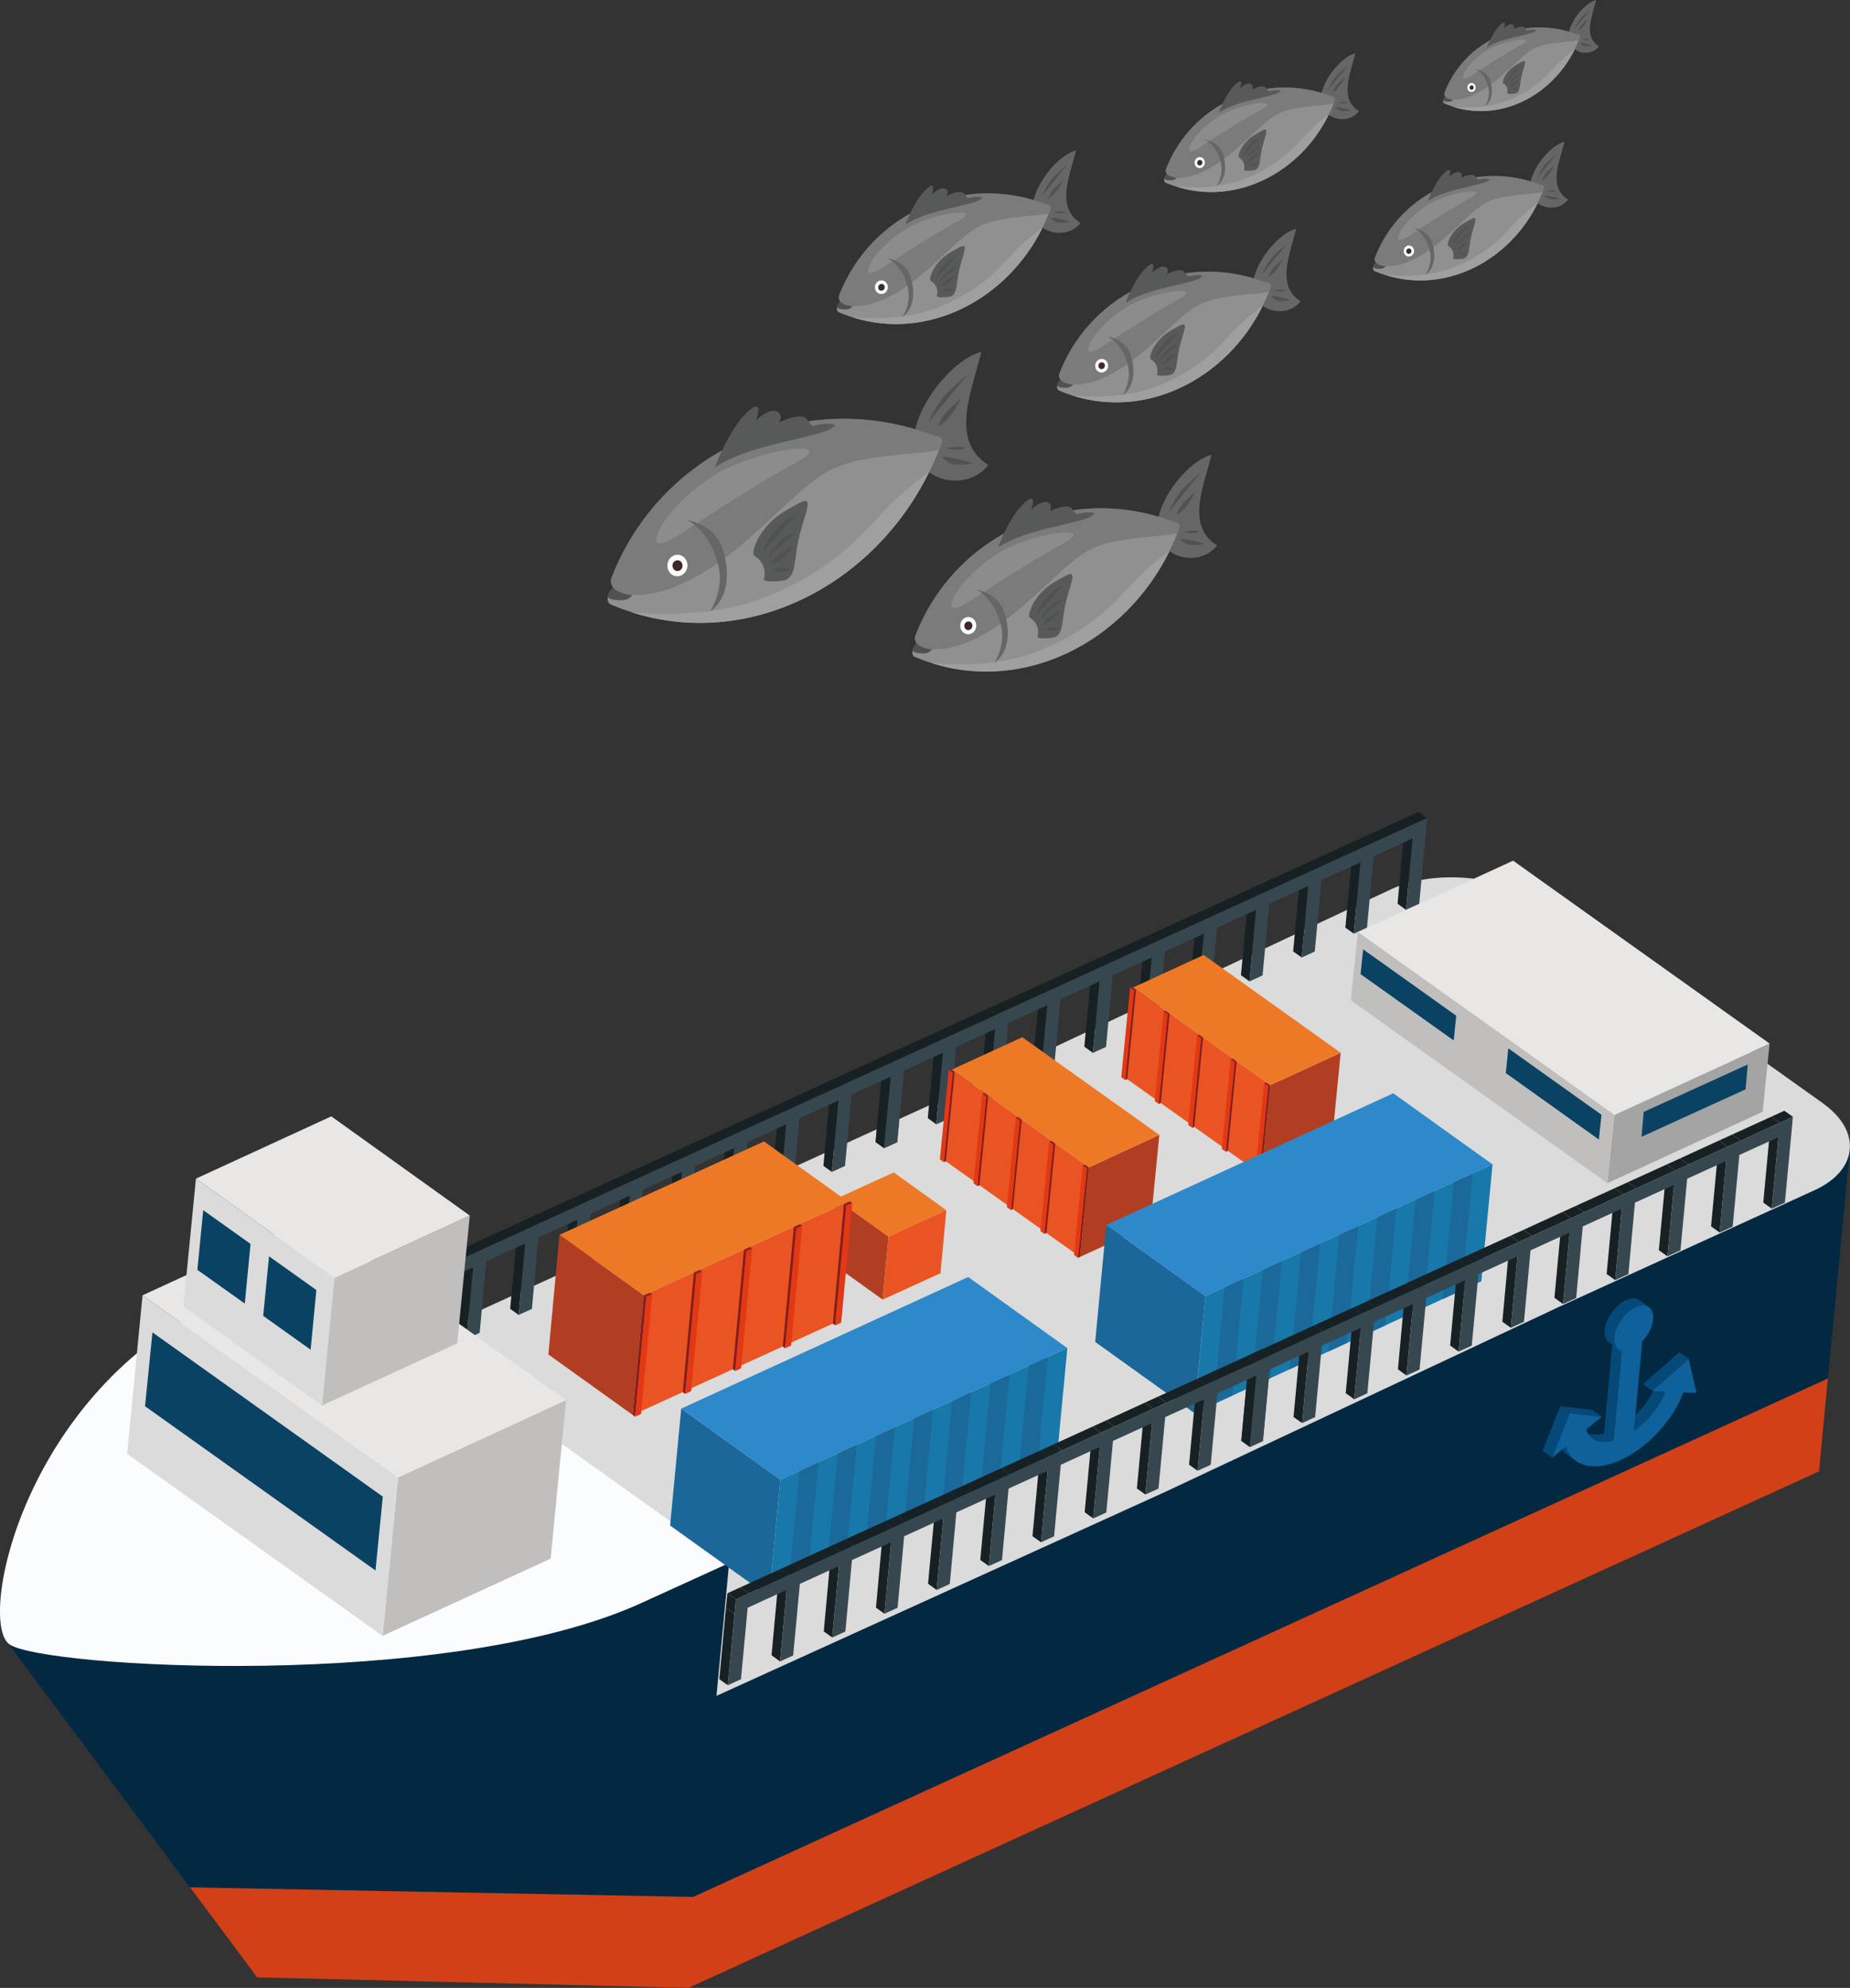 <?xml version="1.0" encoding="UTF-8"?>
<svg id="uuid-6e1f9e93-6eb3-4e35-940d-7bb44694ffdc" data-name="レイヤー 2" xmlns="http://www.w3.org/2000/svg" xmlns:xlink="http://www.w3.org/1999/xlink" viewBox="0 0 154.85 166.3">
  <rect x="0" y="0" width="154.85" height="166.3" fill="#333333" stroke="none"/>
  <defs>
    <clipPath id="uuid-c5d7d7a7-cc20-4d57-9c2c-5c92f5dd7186">
      <path d="m136.77,119.71l-.8-.57c1.22-.84,2.23-2.1,2.63-3.3l.8.57c-.4,1.2-1.41,2.47-2.63,3.3Z" fill="#054979" stroke-width="0"/>
    </clipPath>
    <clipPath id="uuid-ad31f1e0-9e0f-4e41-8a61-5eb8d5255d80">
      <path d="m133.28,120.31l-.8-.57c.42.3,1.05.38,1.79.19l.8.57c-.74.19-1.36.11-1.79-.19Z" fill="#054979" stroke-width="0"/>
    </clipPath>
    <clipPath id="uuid-ed4248ea-2b86-432e-ba31-c33d37a4eb98">
      <path d="m131.92,122.2l-.8-.57c-.39-.28-.69-.69-.84-1.22l.8.57c.16.52.45.93.84,1.22Z" fill="#054979" stroke-width="0"/>
    </clipPath>
    <clipPath id="uuid-fbe403d8-a1ce-45ff-bd78-f2826f38e576">
      <path d="m137.22,108.77l.8.57c-.26-.19-.65-.2-1.1,0l-.8-.57c.45-.21.84-.19,1.1,0Z" fill="#054979" stroke-width="0"/>
    </clipPath>
    <clipPath id="uuid-85ce99ac-8303-483d-bc86-812a510586c5">
      <path d="m135.48,112.87l-.8-.57c-.26-.19-.39-.55-.35-1.02.09-.97.89-2.09,1.78-2.5l.8.57c-.89.41-1.69,1.53-1.78,2.5-.04.47.09.83.35,1.02Z" fill="#054979" stroke-width="0"/>
    </clipPath>
  </defs>
  <g id="uuid-025c2924-667d-4a5a-bc80-2488f3e1c402" data-name="text">
    <g>
      <g>
        <g>
          <polygon points="152.26 123.09 57.63 166.3 21.52 165.42 .49 137.23 61.04 130.76 154.84 96.18 152.26 123.09" fill="#032942" stroke-width="0"/>
          <polygon points="58.02 158.69 15.91 157.89 21.52 165.42 57.63 166.3 152.26 123.09 153 115.32 58.02 158.69" fill="#d24017" stroke-width="0"/>
          <path d="m152.59,92.3l-23.48-16.73c-3.27-2.33-8.94-2.88-12.6-1.21l-35.25,16.52-19.14,8.73-27.32,12.47,26.23,18.68-1.06,11.11,37.53-17.05,33.01-15.5,21.37-9.75c3.66-1.67,3.97-4.94.7-7.27Z" fill="#dbdbdb" stroke-width="0"/>
          <g>
            <g isolation="isolate">
              <polygon points="117.69 76.12 116.98 75.6 117.53 69.62 118.25 70.13 117.69 76.12" fill="#172123" stroke-width="0"/>
              <polygon points="118.36 68.94 117.65 68.42 118.74 67.92 119.46 68.44 118.36 68.94" fill="#172123" stroke-width="0"/>
              <polygon points="113.32 78.11 112.61 77.6 113.17 71.61 113.88 72.13 113.32 78.11" fill="#172123" stroke-width="0"/>
              <polygon points="115.09 70.43 114.37 69.92 117.65 68.42 118.36 68.94 115.09 70.43" fill="#172123" stroke-width="0"/>
              <polygon points="113.99 70.93 113.28 70.42 114.37 69.92 115.09 70.43 113.99 70.93" fill="#172123" stroke-width="0"/>
              <polygon points="108.96 80.1 108.24 79.59 108.8 73.61 109.51 74.12 108.96 80.1" fill="#172123" stroke-width="0"/>
              <polygon points="110.72 72.42 110 71.91 113.28 70.42 113.99 70.93 110.72 72.42" fill="#172123" stroke-width="0"/>
              <polygon points="109.62 72.92 108.91 72.41 110 71.91 110.72 72.42 109.62 72.92" fill="#172123" stroke-width="0"/>
              <polygon points="104.59 82.1 103.87 81.58 104.43 75.6 105.14 76.11 104.59 82.1" fill="#172123" stroke-width="0"/>
              <polygon points="106.35 74.42 105.64 73.9 108.91 72.41 109.62 72.92 106.35 74.42" fill="#172123" stroke-width="0"/>
              <polygon points="105.25 74.92 104.54 74.41 105.64 73.9 106.35 74.42 105.25 74.92" fill="#172123" stroke-width="0"/>
              <polygon points="100.22 84.09 99.5 83.58 100.06 77.59 100.77 78.11 100.22 84.09" fill="#172123" stroke-width="0"/>
              <polygon points="101.98 76.41 101.27 75.9 104.54 74.41 105.25 74.92 101.98 76.41" fill="#172123" stroke-width="0"/>
              <polygon points="100.89 76.91 100.17 76.4 101.27 75.9 101.98 76.41 100.89 76.91" fill="#172123" stroke-width="0"/>
              <polygon points="95.85 86.08 95.13 85.57 95.69 79.59 96.41 80.1 95.85 86.08" fill="#172123" stroke-width="0"/>
              <polygon points="97.61 78.4 96.9 77.89 100.17 76.4 100.89 76.91 97.61 78.4" fill="#172123" stroke-width="0"/>
              <polygon points="96.52 78.9 95.8 78.39 96.9 77.89 97.61 78.4 96.52 78.9" fill="#172123" stroke-width="0"/>
              <polygon points="91.48 88.08 90.76 87.56 91.32 81.58 92.04 82.09 91.48 88.08" fill="#172123" stroke-width="0"/>
              <polygon points="93.24 80.4 92.53 79.88 95.8 78.39 96.52 78.9 93.24 80.4" fill="#172123" stroke-width="0"/>
              <polygon points="92.15 80.9 91.43 80.39 92.53 79.88 93.24 80.4 92.15 80.9" fill="#172123" stroke-width="0"/>
              <polygon points="87.11 90.07 86.4 89.56 86.95 83.57 87.67 84.09 87.11 90.07" fill="#172123" stroke-width="0"/>
              <polygon points="88.88 82.39 88.16 81.88 91.43 80.39 92.15 80.9 88.88 82.39" fill="#172123" stroke-width="0"/>
              <polygon points="87.78 82.89 87.06 82.38 88.16 81.88 88.88 82.39 87.78 82.89" fill="#172123" stroke-width="0"/>
              <polygon points="82.74 92.06 82.03 91.55 82.58 85.57 83.3 86.08 82.74 92.06" fill="#172123" stroke-width="0"/>
              <polygon points="84.51 84.38 83.79 83.87 87.06 82.38 87.78 82.89 84.51 84.38" fill="#172123" stroke-width="0"/>
              <polygon points="83.41 84.89 82.69 84.37 83.79 83.87 84.51 84.38 83.41 84.89" fill="#172123" stroke-width="0"/>
              <polygon points="78.37 94.06 77.66 93.54 78.21 87.56 78.93 88.07 78.37 94.06" fill="#172123" stroke-width="0"/>
              <polygon points="80.14 86.38 79.42 85.87 82.69 84.37 83.41 84.89 80.14 86.38" fill="#172123" stroke-width="0"/>
              <polygon points="79.04 86.88 78.33 86.37 79.42 85.87 80.14 86.38 79.04 86.88" fill="#172123" stroke-width="0"/>
              <polygon points="74 96.05 73.29 95.54 73.85 89.55 74.56 90.07 74 96.05" fill="#172123" stroke-width="0"/>
              <polygon points="75.77 88.37 75.05 87.86 78.33 86.37 79.04 86.88 75.77 88.37" fill="#172123" stroke-width="0"/>
              <polygon points="74.56 90.07 73.85 89.55 73.96 88.36 74.67 88.87 74.56 90.07" fill="#172123" stroke-width="0"/>
              <polygon points="119.46 68.44 119.35 69.63 118.79 75.62 117.69 76.12 118.25 70.13 114.98 71.63 114.42 77.61 113.32 78.11 113.88 72.13 110.61 73.62 110.05 79.6 108.96 80.1 109.51 74.12 106.24 75.61 105.68 81.6 104.59 82.1 105.14 76.11 101.87 77.61 101.31 83.59 100.22 84.09 100.77 78.11 97.5 79.6 96.95 85.58 95.85 86.08 96.41 80.1 93.13 81.59 92.58 87.58 91.48 88.08 92.04 82.09 88.76 83.59 88.21 89.57 87.11 90.07 87.67 84.09 84.4 85.58 83.84 91.56 82.74 92.06 83.3 86.08 80.03 87.57 79.47 93.56 78.37 94.06 78.93 88.07 75.66 89.57 75.1 95.55 74 96.05 74.56 90.07 74.67 88.87 75.77 88.37 79.04 86.88 80.14 86.38 83.41 84.89 84.51 84.38 87.78 82.89 88.88 82.39 92.15 80.9 93.24 80.4 96.52 78.9 97.61 78.4 100.89 76.91 101.98 76.41 105.25 74.92 106.35 74.42 109.62 72.92 110.72 72.42 113.99 70.93 115.09 70.43 118.36 68.94 119.46 68.44" fill="#37474f" stroke-width="0"/>
              <polygon points="74.67 88.87 73.96 88.36 75.05 87.86 75.77 88.37 74.67 88.87" fill="#172123" stroke-width="0"/>
            </g>
            <g isolation="isolate">
              <polygon points="74 96.05 73.29 95.54 73.84 89.55 74.56 90.07 74 96.05" fill="#172123" stroke-width="0"/>
              <polygon points="74.67 88.87 73.95 88.36 75.05 87.86 75.77 88.37 74.67 88.87" fill="#172123" stroke-width="0"/>
              <polygon points="69.63 98.04 68.92 97.53 69.47 91.55 70.19 92.06 69.63 98.04" fill="#172123" stroke-width="0"/>
              <polygon points="71.4 90.36 70.68 89.85 73.95 88.36 74.67 88.87 71.4 90.36" fill="#172123" stroke-width="0"/>
              <polygon points="70.3 90.87 69.58 90.35 70.68 89.85 71.4 90.36 70.3 90.87" fill="#172123" stroke-width="0"/>
              <polygon points="65.26 100.04 64.55 99.52 65.1 93.54 65.82 94.05 65.26 100.04" fill="#172123" stroke-width="0"/>
              <polygon points="67.03 92.36 66.31 91.85 69.58 90.35 70.3 90.87 67.03 92.36" fill="#172123" stroke-width="0"/>
              <polygon points="65.93 92.86 65.22 92.35 66.31 91.85 67.03 92.36 65.93 92.86" fill="#172123" stroke-width="0"/>
              <polygon points="60.89 102.03 60.18 101.52 60.74 95.53 61.45 96.05 60.89 102.03" fill="#172123" stroke-width="0"/>
              <polygon points="62.66 94.35 61.94 93.84 65.22 92.35 65.93 92.86 62.66 94.35" fill="#172123" stroke-width="0"/>
              <polygon points="61.56 94.85 60.85 94.34 61.94 93.84 62.66 94.35 61.56 94.85" fill="#172123" stroke-width="0"/>
              <polygon points="56.53 104.02 55.81 103.51 56.37 97.53 57.08 98.04 56.53 104.02" fill="#172123" stroke-width="0"/>
              <polygon points="58.29 96.35 57.57 95.83 60.85 94.34 61.56 94.85 58.29 96.35" fill="#172123" stroke-width="0"/>
              <polygon points="57.19 96.85 56.48 96.33 57.57 95.83 58.29 96.35 57.19 96.85" fill="#172123" stroke-width="0"/>
              <polygon points="52.16 106.02 51.44 105.5 52 99.52 52.71 100.03 52.16 106.02" fill="#172123" stroke-width="0"/>
              <polygon points="53.92 98.34 53.21 97.83 56.48 96.33 57.19 96.85 53.92 98.34" fill="#172123" stroke-width="0"/>
              <polygon points="52.82 98.84 52.11 98.33 53.21 97.83 53.92 98.34 52.82 98.84" fill="#172123" stroke-width="0"/>
              <polygon points="47.79 108.01 47.07 107.5 47.63 101.51 48.34 102.03 47.79 108.01" fill="#172123" stroke-width="0"/>
              <polygon points="49.55 100.33 48.84 99.82 52.11 98.33 52.82 98.84 49.55 100.33" fill="#172123" stroke-width="0"/>
              <polygon points="48.45 100.83 47.74 100.32 48.84 99.82 49.55 100.33 48.45 100.83" fill="#172123" stroke-width="0"/>
              <polygon points="43.42 110 42.7 109.49 43.26 103.51 43.97 104.02 43.42 110" fill="#172123" stroke-width="0"/>
              <polygon points="45.18 102.33 44.47 101.81 47.74 100.32 48.45 100.83 45.18 102.33" fill="#172123" stroke-width="0"/>
              <polygon points="44.09 102.83 43.37 102.31 44.47 101.81 45.18 102.33 44.09 102.83" fill="#172123" stroke-width="0"/>
              <polygon points="39.05 112 38.33 111.49 38.89 105.5 39.61 106.01 39.05 112" fill="#172123" stroke-width="0"/>
              <polygon points="40.81 104.32 40.1 103.81 43.37 102.31 44.09 102.83 40.81 104.32" fill="#172123" stroke-width="0"/>
              <polygon points="39.72 104.82 39 104.31 40.1 103.81 40.81 104.32 39.72 104.82" fill="#172123" stroke-width="0"/>
              <polygon points="34.68 113.99 33.97 113.48 34.52 107.49 35.24 108.01 34.68 113.99" fill="#172123" stroke-width="0"/>
              <polygon points="36.45 106.31 35.73 105.8 39 104.31 39.72 104.82 36.45 106.31" fill="#172123" stroke-width="0"/>
              <polygon points="35.35 106.81 34.63 106.3 35.73 105.8 36.45 106.31 35.35 106.81" fill="#172123" stroke-width="0"/>
              <polygon points="30.31 115.98 29.6 115.47 30.15 109.49 30.87 110 30.31 115.98" fill="#172123" stroke-width="0"/>
              <polygon points="32.08 108.31 31.36 107.79 34.63 106.3 35.35 106.81 32.08 108.31" fill="#172123" stroke-width="0"/>
              <polygon points="30.87 110 30.15 109.49 30.26 108.29 30.98 108.81 30.87 110" fill="#172123" stroke-width="0"/>
              <polygon points="75.77 88.37 75.65 89.57 75.1 95.55 74 96.05 74.56 90.07 71.29 91.56 70.73 97.54 69.63 98.04 70.19 92.06 66.92 93.55 66.36 99.54 65.26 100.04 65.82 94.05 62.55 95.55 61.99 101.53 60.89 102.03 61.45 96.05 58.18 97.54 57.62 103.52 56.53 104.02 57.08 98.04 53.81 99.53 53.25 105.52 52.16 106.02 52.71 100.03 49.44 101.53 48.88 107.51 47.79 108.01 48.34 102.03 45.07 103.52 44.52 109.5 43.42 110 43.97 104.02 40.7 105.51 40.15 111.5 39.05 112 39.61 106.01 36.33 107.51 35.78 113.49 34.68 113.99 35.24 108.01 31.97 109.5 31.41 115.48 30.31 115.98 30.87 110 30.98 108.81 32.08 108.31 35.35 106.81 36.45 106.31 39.72 104.82 40.81 104.32 44.09 102.83 45.18 102.33 48.45 100.83 49.55 100.33 52.82 98.84 53.92 98.34 57.19 96.85 58.29 96.35 61.56 94.85 62.66 94.35 65.93 92.86 67.03 92.36 70.3 90.87 71.4 90.36 74.67 88.87 75.77 88.37" fill="#37474f" stroke-width="0"/>
              <polygon points="30.98 108.81 30.26 108.29 31.36 107.79 32.08 108.31 30.98 108.81" fill="#172123" stroke-width="0"/>
            </g>
          </g>
          <path d="m18.32,108.88C2.04,116.31-1.94,135.61.79,137.56c2.74,1.95,36.63,3.97,52.9-3.46l7.35-3.35-35.38-25.21-7.35,3.35Z" fill="#fbfcfd" stroke-width="0"/>
        </g>
        <g isolation="isolate">
          <polygon points="135.13 93.27 148.12 87.3 147.54 93.01 134.54 98.98 135.13 93.27" fill="#a4a4a4" stroke-width="0"/>
          <polygon points="113.66 77.97 126.65 72 148.12 87.3 135.13 93.27 113.66 77.97" fill="#e8e7e6" stroke-width="0"/>
          <polygon points="135.13 93.27 134.54 98.98 113.07 83.68 113.66 77.97 135.13 93.27" fill="#c0bfbe" stroke-width="0"/>
          <polygon points="121.89 84.97 121.68 87.04 113.88 81.49 114.1 79.42 121.89 84.97" fill="#0a4263" stroke-width="0"/>
          <polygon points="134.05 93.26 133.83 95.33 126.04 89.77 126.25 87.7 134.05 93.26" fill="#0a4263" stroke-width="0"/>
          <polygon points="137.58 93.02 137.4 95.1 146.11 91.13 146.29 89.05 137.58 93.02" fill="#0a4263" stroke-width="0"/>
        </g>
        <g isolation="isolate">
          <polygon points="47.38 117.13 46.09 130.39 32.02 136.85 33.32 123.59 47.38 117.13" fill="#c0bfbe" stroke-width="0"/>
          <polygon points="33.32 123.59 32.02 136.85 10.64 121.62 11.93 108.36 33.32 123.59" fill="#dbdbdb" stroke-width="0"/>
          <polygon points="32.04 125.2 31.43 131.38 12.14 117.64 12.76 111.46 32.04 125.2" fill="#0a4263" stroke-width="0"/>
          <polygon points="47.38 117.13 33.32 123.59 11.93 108.36 26 101.89 47.38 117.13" fill="#e8e7e6" stroke-width="0"/>
        </g>
        <g isolation="isolate">
          <polygon points="39.32 101.69 38.27 112.38 26.95 117.58 27.99 106.9 39.32 101.69" fill="#c0bfbe" stroke-width="0"/>
          <polygon points="27.99 106.9 26.95 117.58 15.35 109.28 16.4 98.6 27.99 106.9" fill="#dbdbdb" stroke-width="0"/>
          <polygon points="20.97 104.06 17.01 101.24 16.52 106.23 20.49 109.05 20.97 104.06" fill="#0a4263" stroke-width="0"/>
          <polygon points="26.48 107.92 22.52 105.1 22.03 110.08 26 112.91 26.48 107.92" fill="#0a4263" stroke-width="0"/>
          <polygon points="39.32 101.69 27.99 106.9 16.4 98.6 27.73 93.39 39.32 101.69" fill="#e8e7e6" stroke-width="0"/>
        </g>
        <g>
          <g isolation="isolate">
            <polygon points="106.32 90.78 112.22 88.07 111.48 95.56 105.58 98.27 106.32 90.78" fill="#b13e22" stroke-width="0"/>
            <polygon points="100.75 79.89 94.84 82.61 106.32 90.78 112.22 88.07 100.75 79.89" fill="#ed7927" stroke-width="0"/>
            <polygon points="106.32 90.78 105.58 98.27 94.1 90.1 94.84 82.61 106.32 90.78" fill="#e95422" stroke-width="0"/>
          </g>
          <g>
            <g isolation="isolate">
              <polygon points="94.92 82.86 95.09 82.79 94.35 90.28 94.18 90.35 94.92 82.86" fill="#801e1f" stroke-width="0"/>
              <polygon points="94.59 82.63 94.76 82.55 95.09 82.79 94.92 82.86 94.59 82.63" fill="#8d2222" stroke-width="0"/>
              <polygon points="94.92 82.86 94.18 90.35 93.85 90.12 94.59 82.63 94.92 82.86" fill="#e23813" stroke-width="0"/>
            </g>
            <g isolation="isolate">
              <polygon points="100.53 86.86 100.7 86.79 99.96 94.28 99.79 94.35 100.53 86.86" fill="#801e1f" stroke-width="0"/>
              <polygon points="100.2 86.63 100.37 86.55 100.7 86.79 100.53 86.86 100.2 86.63" fill="#8d2222" stroke-width="0"/>
              <polygon points="100.53 86.86 99.79 94.35 99.46 94.12 100.2 86.63 100.53 86.86" fill="#e23813" stroke-width="0"/>
            </g>
            <g isolation="isolate">
              <polygon points="97.73 84.86 97.9 84.79 97.16 92.28 96.99 92.35 97.73 84.86" fill="#801e1f" stroke-width="0"/>
              <polygon points="97.4 84.63 97.56 84.55 97.9 84.79 97.73 84.86 97.4 84.63" fill="#8d2222" stroke-width="0"/>
              <polygon points="97.73 84.86 96.99 92.35 96.66 92.12 97.4 84.63 97.73 84.86" fill="#e23813" stroke-width="0"/>
            </g>
            <g isolation="isolate">
              <polygon points="103.34 88.86 103.51 88.79 102.77 96.28 102.6 96.35 103.34 88.86" fill="#801e1f" stroke-width="0"/>
              <polygon points="103.01 88.63 103.18 88.55 103.51 88.79 103.34 88.86 103.01 88.63" fill="#8d2222" stroke-width="0"/>
              <polygon points="103.34 88.86 102.6 96.35 102.27 96.12 103.01 88.63 103.34 88.86" fill="#e23813" stroke-width="0"/>
            </g>
            <g isolation="isolate">
              <polygon points="106.15 90.86 106.32 90.78 105.58 98.27 105.41 98.35 106.15 90.86" fill="#801e1f" stroke-width="0"/>
              <polygon points="105.81 90.63 105.98 90.55 106.32 90.78 106.15 90.86 105.81 90.63" fill="#8d2222" stroke-width="0"/>
              <polygon points="106.15 90.86 105.41 98.35 105.07 98.12 105.81 90.63 106.15 90.86" fill="#e23813" stroke-width="0"/>
            </g>
          </g>
        </g>
        <g>
          <g isolation="isolate">
            <polygon points="91.14 97.66 97.04 94.94 96.3 102.43 90.4 105.15 91.14 97.66" fill="#b13e22" stroke-width="0"/>
            <polygon points="85.57 86.77 79.66 89.48 91.14 97.66 97.04 94.94 85.57 86.77" fill="#ed7927" stroke-width="0"/>
            <polygon points="91.14 97.66 90.4 105.15 78.92 96.97 79.66 89.48 91.14 97.66" fill="#e95422" stroke-width="0"/>
          </g>
          <g>
            <g isolation="isolate">
              <polygon points="79.74 89.74 79.91 89.66 79.17 97.15 79 97.23 79.74 89.74" fill="#801e1f" stroke-width="0"/>
              <polygon points="79.41 89.5 79.58 89.43 79.91 89.66 79.74 89.74 79.41 89.5" fill="#8d2222" stroke-width="0"/>
              <polygon points="79.74 89.74 79 97.23 78.67 96.99 79.41 89.5 79.74 89.74" fill="#e23813" stroke-width="0"/>
            </g>
            <g isolation="isolate">
              <polygon points="85.36 93.74 85.52 93.66 84.78 101.15 84.62 101.23 85.36 93.74" fill="#801e1f" stroke-width="0"/>
              <polygon points="85.02 93.5 85.19 93.43 85.52 93.66 85.36 93.74 85.02 93.5" fill="#8d2222" stroke-width="0"/>
              <polygon points="85.36 93.74 84.62 101.23 84.28 100.99 85.02 93.5 85.36 93.74" fill="#e23813" stroke-width="0"/>
            </g>
            <g isolation="isolate">
              <polygon points="82.55 91.74 82.72 91.66 81.98 99.15 81.81 99.23 82.55 91.74" fill="#801e1f" stroke-width="0"/>
              <polygon points="82.22 91.5 82.39 91.43 82.72 91.66 82.55 91.74 82.22 91.5" fill="#8d2222" stroke-width="0"/>
              <polygon points="82.55 91.74 81.81 99.23 81.48 98.99 82.22 91.5 82.55 91.74" fill="#e23813" stroke-width="0"/>
            </g>
            <g isolation="isolate">
              <polygon points="88.16 95.74 88.33 95.66 87.59 103.15 87.42 103.23 88.16 95.74" fill="#801e1f" stroke-width="0"/>
              <polygon points="87.83 95.5 88 95.43 88.33 95.66 88.16 95.74 87.83 95.5" fill="#8d2222" stroke-width="0"/>
              <polygon points="88.16 95.74 87.42 103.23 87.09 102.99 87.83 95.5 88.16 95.74" fill="#e23813" stroke-width="0"/>
            </g>
            <g isolation="isolate">
              <polygon points="90.97 97.74 91.14 97.66 90.4 105.15 90.23 105.23 90.97 97.74" fill="#801e1f" stroke-width="0"/>
              <polygon points="90.63 97.5 90.8 97.42 91.14 97.66 90.97 97.74 90.63 97.5" fill="#8d2222" stroke-width="0"/>
              <polygon points="90.97 97.74 90.23 105.23 89.9 104.99 90.63 97.5 90.97 97.74" fill="#e23813" stroke-width="0"/>
            </g>
          </g>
        </g>
        <g isolation="isolate">
          <polygon points="73.88 108.72 69.48 105.57 69.97 100.29 74.37 103.45 73.88 108.72" fill="#b13e22" stroke-width="0"/>
          <polygon points="74.37 103.45 69.97 100.29 74.81 98.08 79.21 101.24 74.37 103.45" fill="#ed7927" stroke-width="0"/>
          <polygon points="79.21 101.24 78.72 106.51 73.88 108.72 74.37 103.45 79.21 101.24" fill="#e95422" stroke-width="0"/>
        </g>
        <g>
          <g isolation="isolate">
            <polygon points="64.39 133.57 56.09 127.62 57.02 117.84 65.32 123.79 64.39 133.57" fill="#1b6799" stroke-width="0"/>
            <polygon points="65.32 123.79 57.02 117.84 81.04 106.83 89.34 112.78 65.32 123.79" fill="#2d89c9" stroke-width="0"/>
            <polygon points="89.34 112.78 88.41 122.55 64.39 133.57 65.32 123.79 89.34 112.78" fill="#1878aa" stroke-width="0"/>
          </g>
          <g>
            <polygon points="70.12 121.59 69.18 131.37 70.78 130.64 71.72 120.86 70.12 121.59" fill="#1b699b" stroke-width="0"/>
            <polygon points="73.32 120.13 72.38 129.91 73.98 129.17 74.92 119.4 73.32 120.13" fill="#1b699b" stroke-width="0"/>
            <polygon points="66.92 123.06 65.99 132.84 67.58 132.11 68.52 122.33 66.92 123.06" fill="#1b699b" stroke-width="0"/>
            <polygon points="86.1 114.26 85.17 124.04 86.77 123.31 87.7 113.53 86.1 114.26" fill="#1b699b" stroke-width="0"/>
            <polygon points="82.91 115.73 81.97 125.51 83.57 124.77 84.51 115 82.91 115.73" fill="#1b699b" stroke-width="0"/>
            <polygon points="76.51 118.66 75.58 128.44 77.18 127.71 78.11 117.93 76.51 118.66" fill="#1b699b" stroke-width="0"/>
            <polygon points="79.71 117.2 78.77 126.97 80.37 126.24 81.31 116.46 79.71 117.2" fill="#1b699b" stroke-width="0"/>
          </g>
        </g>
        <g>
          <g isolation="isolate">
            <polygon points="99.97 118.21 91.67 112.26 92.6 102.48 100.9 108.43 99.97 118.21" fill="#1b6799" stroke-width="0"/>
            <polygon points="100.9 108.43 92.6 102.48 116.62 91.46 124.93 97.41 100.9 108.43" fill="#2d89c9" stroke-width="0"/>
            <polygon points="124.93 97.41 123.99 107.19 99.97 118.21 100.9 108.43 124.93 97.41" fill="#1878aa" stroke-width="0"/>
          </g>
          <g>
            <polygon points="105.7 106.23 104.76 116.01 106.36 115.28 107.3 105.5 105.7 106.23" fill="#1b699b" stroke-width="0"/>
            <polygon points="108.9 104.77 107.96 114.54 109.56 113.81 110.5 104.03 108.9 104.77" fill="#1b699b" stroke-width="0"/>
            <polygon points="102.5 107.7 101.57 117.47 103.17 116.74 104.1 106.96 102.5 107.7" fill="#1b699b" stroke-width="0"/>
            <polygon points="121.69 98.9 120.75 108.68 122.35 107.94 123.28 98.17 121.69 98.9" fill="#1b699b" stroke-width="0"/>
            <polygon points="118.49 100.37 117.55 110.14 119.15 109.41 120.09 99.63 118.49 100.37" fill="#1b699b" stroke-width="0"/>
            <polygon points="112.09 103.3 111.16 113.08 112.76 112.34 113.69 102.57 112.09 103.3" fill="#1b699b" stroke-width="0"/>
            <polygon points="115.29 101.83 114.35 111.61 115.95 110.88 116.89 101.1 115.29 101.83" fill="#1b699b" stroke-width="0"/>
          </g>
        </g>
        <g>
          <g isolation="isolate">
            <polygon points="148.3 101.11 147.59 100.6 148.15 94.62 148.86 95.13 148.3 101.11" fill="#172123" stroke-width="0"/>
            <polygon points="148.97 93.93 148.26 93.42 149.35 92.92 150.07 93.43 148.97 93.93" fill="#172123" stroke-width="0"/>
            <polygon points="143.94 103.11 143.22 102.59 143.78 96.61 144.49 97.12 143.94 103.11" fill="#172123" stroke-width="0"/>
            <polygon points="145.7 95.43 144.99 94.91 148.26 93.42 148.97 93.93 145.7 95.43" fill="#172123" stroke-width="0"/>
            <polygon points="144.6 95.93 143.89 95.41 144.99 94.91 145.7 95.43 144.6 95.93" fill="#172123" stroke-width="0"/>
            <polygon points="139.57 105.1 138.85 104.59 139.41 98.6 140.12 99.12 139.57 105.1" fill="#172123" stroke-width="0"/>
            <polygon points="141.33 97.42 140.62 96.91 143.89 95.41 144.6 95.93 141.33 97.42" fill="#172123" stroke-width="0"/>
            <polygon points="140.23 97.92 139.52 97.41 140.62 96.91 141.33 97.42 140.23 97.92" fill="#172123" stroke-width="0"/>
            <polygon points="135.2 107.09 134.48 106.58 135.04 100.6 135.75 101.11 135.2 107.09" fill="#172123" stroke-width="0"/>
            <polygon points="136.96 99.41 136.25 98.9 139.52 97.41 140.23 97.92 136.96 99.41" fill="#172123" stroke-width="0"/>
            <polygon points="135.87 99.91 135.15 99.4 136.25 98.9 136.96 99.41 135.87 99.91" fill="#172123" stroke-width="0"/>
            <polygon points="130.83 109.09 130.11 108.57 130.67 102.59 131.39 103.1 130.83 109.09" fill="#172123" stroke-width="0"/>
            <polygon points="132.59 101.41 131.88 100.89 135.15 99.4 135.87 99.91 132.59 101.41" fill="#172123" stroke-width="0"/>
            <polygon points="131.5 101.91 130.78 101.39 131.88 100.89 132.59 101.41 131.5 101.91" fill="#172123" stroke-width="0"/>
            <polygon points="126.46 111.08 125.75 110.57 126.3 104.58 127.02 105.1 126.46 111.08" fill="#172123" stroke-width="0"/>
            <polygon points="128.23 103.4 127.51 102.89 130.78 101.39 131.5 101.91 128.23 103.4" fill="#172123" stroke-width="0"/>
            <polygon points="127.13 103.9 126.41 103.39 127.51 102.89 128.23 103.4 127.13 103.9" fill="#172123" stroke-width="0"/>
            <polygon points="122.09 113.07 121.38 112.56 121.93 106.58 122.65 107.09 122.09 113.07" fill="#172123" stroke-width="0"/>
            <polygon points="123.86 105.39 123.14 104.88 126.41 103.39 127.13 103.9 123.86 105.39" fill="#172123" stroke-width="0"/>
            <polygon points="122.76 105.89 122.04 105.38 123.14 104.88 123.86 105.39 122.76 105.89" fill="#172123" stroke-width="0"/>
            <polygon points="117.72 115.07 117.01 114.55 117.56 108.57 118.28 109.08 117.72 115.07" fill="#172123" stroke-width="0"/>
            <polygon points="119.49 107.39 118.77 106.87 122.04 105.38 122.76 105.89 119.49 107.39" fill="#172123" stroke-width="0"/>
            <polygon points="118.39 107.89 117.67 107.38 118.77 106.87 119.49 107.39 118.39 107.89" fill="#172123" stroke-width="0"/>
            <polygon points="113.35 117.06 112.64 116.55 113.2 110.56 113.91 111.08 113.35 117.06" fill="#172123" stroke-width="0"/>
            <polygon points="115.12 109.38 114.4 108.87 117.67 107.38 118.39 107.89 115.12 109.38" fill="#172123" stroke-width="0"/>
            <polygon points="114.02 109.88 113.31 109.37 114.4 108.87 115.12 109.38 114.02 109.88" fill="#172123" stroke-width="0"/>
            <polygon points="108.99 119.05 108.27 118.54 108.83 112.56 109.54 113.07 108.99 119.05" fill="#172123" stroke-width="0"/>
            <polygon points="110.75 111.37 110.03 110.86 113.31 109.37 114.02 109.88 110.75 111.37" fill="#172123" stroke-width="0"/>
            <polygon points="109.65 111.87 108.94 111.36 110.03 110.86 110.75 111.37 109.65 111.87" fill="#172123" stroke-width="0"/>
            <polygon points="104.62 121.05 103.9 120.53 104.46 114.55 105.17 115.06 104.62 121.05" fill="#172123" stroke-width="0"/>
            <polygon points="106.38 113.37 105.67 112.86 108.94 111.36 109.65 111.87 106.38 113.37" fill="#172123" stroke-width="0"/>
            <polygon points="105.17 115.06 104.46 114.55 104.57 113.36 105.28 113.87 105.17 115.06" fill="#172123" stroke-width="0"/>
            <polygon points="150.07 93.43 149.96 94.63 149.4 100.61 148.3 101.11 148.86 95.13 145.59 96.62 145.03 102.61 143.94 103.11 144.49 97.12 141.22 98.61 140.66 104.6 139.57 105.1 140.12 99.12 136.85 100.61 136.3 106.59 135.2 107.09 135.75 101.11 132.48 102.6 131.93 108.59 130.83 109.09 131.39 103.1 128.11 104.6 127.56 110.58 126.46 111.08 127.02 105.1 123.75 106.59 123.19 112.57 122.09 113.07 122.65 107.09 119.38 108.58 118.82 114.57 117.72 115.07 118.28 109.08 115.01 110.58 114.45 116.56 113.35 117.06 113.91 111.08 110.64 112.57 110.08 118.55 108.99 119.05 109.54 113.07 106.27 114.56 105.71 120.55 104.62 121.05 105.17 115.06 105.28 113.87 106.38 113.37 109.65 111.87 110.75 111.37 114.02 109.88 115.12 109.38 118.39 107.89 119.49 107.39 122.76 105.89 123.86 105.39 127.13 103.9 128.23 103.4 131.5 101.91 132.59 101.41 135.87 99.91 136.96 99.41 140.23 97.92 141.33 97.42 144.6 95.93 145.7 95.43 148.97 93.93 150.07 93.43" fill="#37474f" stroke-width="0"/>
            <polygon points="105.28 113.87 104.57 113.36 105.67 112.86 106.38 113.37 105.28 113.87" fill="#172123" stroke-width="0"/>
          </g>
          <g isolation="isolate">
            <polygon points="104.61 121.05 103.9 120.53 104.45 114.55 105.17 115.06 104.61 121.05" fill="#172123" stroke-width="0"/>
            <polygon points="105.28 113.87 104.56 113.36 105.66 112.85 106.38 113.37 105.28 113.87" fill="#172123" stroke-width="0"/>
            <polygon points="100.24 123.04 99.53 122.53 100.08 116.54 100.8 117.06 100.24 123.04" fill="#172123" stroke-width="0"/>
            <polygon points="102.01 115.36 101.29 114.85 104.56 113.36 105.28 113.87 102.01 115.36" fill="#172123" stroke-width="0"/>
            <polygon points="100.91 115.86 100.2 115.35 101.29 114.85 102.01 115.36 100.91 115.86" fill="#172123" stroke-width="0"/>
            <polygon points="95.87 125.03 95.16 124.52 95.72 118.54 96.43 119.05 95.87 125.03" fill="#172123" stroke-width="0"/>
            <polygon points="97.64 117.35 96.92 116.84 100.2 115.35 100.91 115.86 97.64 117.35" fill="#172123" stroke-width="0"/>
            <polygon points="96.54 117.85 95.83 117.34 96.92 116.84 97.64 117.35 96.54 117.85" fill="#172123" stroke-width="0"/>
            <polygon points="91.51 127.03 90.79 126.51 91.35 120.53 92.06 121.04 91.51 127.03" fill="#172123" stroke-width="0"/>
            <polygon points="93.27 119.35 92.56 118.84 95.83 117.34 96.54 117.85 93.27 119.35" fill="#172123" stroke-width="0"/>
            <polygon points="92.17 119.85 91.46 119.34 92.56 118.84 93.27 119.35 92.17 119.85" fill="#172123" stroke-width="0"/>
            <polygon points="87.14 129.02 86.42 128.51 86.98 122.52 87.69 123.04 87.14 129.02" fill="#172123" stroke-width="0"/>
            <polygon points="88.9 121.34 88.19 120.83 91.46 119.34 92.17 119.85 88.9 121.34" fill="#172123" stroke-width="0"/>
            <polygon points="87.8 121.84 87.09 121.33 88.19 120.83 88.9 121.34 87.8 121.84" fill="#172123" stroke-width="0"/>
            <polygon points="82.77 131.01 82.05 130.5 82.61 124.52 83.32 125.03 82.77 131.01" fill="#172123" stroke-width="0"/>
            <polygon points="84.53 123.33 83.82 122.82 87.09 121.33 87.8 121.84 84.53 123.33" fill="#172123" stroke-width="0"/>
            <polygon points="83.44 123.84 82.72 123.32 83.82 122.82 84.53 123.33 83.44 123.84" fill="#172123" stroke-width="0"/>
            <polygon points="78.4 133.01 77.68 132.49 78.24 126.51 78.96 127.02 78.4 133.01" fill="#172123" stroke-width="0"/>
            <polygon points="80.16 125.33 79.45 124.82 82.72 123.32 83.44 123.84 80.16 125.33" fill="#172123" stroke-width="0"/>
            <polygon points="79.07 125.83 78.35 125.32 79.45 124.82 80.16 125.33 79.07 125.83" fill="#172123" stroke-width="0"/>
            <polygon points="74.03 135 73.32 134.49 73.87 128.5 74.59 129.02 74.03 135" fill="#172123" stroke-width="0"/>
            <polygon points="75.79 127.32 75.08 126.81 78.35 125.32 79.07 125.83 75.79 127.32" fill="#172123" stroke-width="0"/>
            <polygon points="74.7 127.82 73.98 127.31 75.08 126.81 75.79 127.32 74.7 127.82" fill="#172123" stroke-width="0"/>
            <polygon points="69.66 136.99 68.95 136.48 69.5 130.5 70.22 131.01 69.66 136.99" fill="#172123" stroke-width="0"/>
            <polygon points="71.43 129.32 70.71 128.8 73.98 127.31 74.7 127.82 71.43 129.32" fill="#172123" stroke-width="0"/>
            <polygon points="70.33 129.82 69.61 129.3 70.71 128.8 71.43 129.32 70.33 129.82" fill="#172123" stroke-width="0"/>
            <polygon points="65.29 138.99 64.58 138.47 65.13 132.49 65.85 133 65.29 138.99" fill="#172123" stroke-width="0"/>
            <polygon points="67.06 131.31 66.34 130.8 69.61 129.3 70.33 129.82 67.06 131.31" fill="#172123" stroke-width="0"/>
            <polygon points="65.96 131.81 65.24 131.3 66.34 130.8 67.06 131.31 65.96 131.81" fill="#172123" stroke-width="0"/>
            <polygon points="60.92 140.98 60.21 140.47 60.76 134.48 61.48 135 60.92 140.98" fill="#172123" stroke-width="0"/>
            <polygon points="62.69 133.3 61.97 132.79 65.24 131.3 65.96 131.81 62.69 133.3" fill="#172123" stroke-width="0"/>
            <polygon points="61.48 135 60.76 134.48 60.88 133.29 61.59 133.8 61.48 135" fill="#172123" stroke-width="0"/>
            <polygon points="106.38 113.37 106.27 114.56 105.71 120.55 104.61 121.05 105.17 115.06 101.9 116.56 101.34 122.54 100.24 123.04 100.8 117.06 97.53 118.55 96.97 124.53 95.87 125.03 96.43 119.05 93.16 120.54 92.6 126.53 91.51 127.03 92.06 121.04 88.79 122.54 88.23 128.52 87.14 129.02 87.69 123.04 84.42 124.53 83.87 130.51 82.77 131.01 83.32 125.03 80.05 126.52 79.5 132.51 78.4 133.01 78.96 127.02 75.68 128.52 75.13 134.5 74.03 135 74.59 129.02 71.31 130.51 70.76 136.49 69.66 136.99 70.22 131.01 66.95 132.5 66.39 138.49 65.29 138.99 65.85 133 62.58 134.5 62.02 140.48 60.92 140.98 61.48 135 61.59 133.8 62.69 133.3 65.96 131.81 67.06 131.31 70.33 129.82 71.43 129.32 74.7 127.82 75.79 127.32 79.07 125.83 80.16 125.33 83.44 123.84 84.53 123.33 87.8 121.84 88.9 121.34 92.17 119.85 93.27 119.35 96.54 117.85 97.64 117.35 100.91 115.86 102.01 115.36 105.28 113.87 106.38 113.37" fill="#37474f" stroke-width="0"/>
            <polygon points="61.59 133.8 60.88 133.29 61.97 132.79 62.69 133.3 61.59 133.8" fill="#172123" stroke-width="0"/>
          </g>
        </g>
        <g isolation="isolate">
          <g isolation="isolate">
            <path d="m136.77,119.71l-.8-.57c1.22-.84,2.23-2.1,2.63-3.3l.8.57c-.4,1.2-1.41,2.47-2.63,3.3Z" fill="#054979"/>
            <g clip-path="url(#uuid-c5d7d7a7-cc20-4d57-9c2c-5c92f5dd7186)">
              <path d="m136.77,119.71l-.8-.57c1.22-.84,2.23-2.1,2.63-3.3l.8.57c-.4,1.2-1.41,2.47-2.63,3.3h0Z" fill="#054979" stroke-width="0"/>
            </g>
          </g>
          <polygon points="138.33 116.36 137.53 115.79 140.56 113.12 141.36 113.69 138.33 116.36" fill="#054979" stroke-width="0"/>
          <g isolation="isolate">
            <path d="m133.28,120.31l-.8-.57c.42.3,1.05.38,1.79.19l.8.57c-.74.19-1.36.11-1.79-.19Z" fill="#054979"/>
            <g clip-path="url(#uuid-ad31f1e0-9e0f-4e41-8a61-5eb8d5255d80)">
              <path d="m133.28,120.31l-.8-.57c.42.3,1.05.38,1.79.19l.8.57c-.74.19-1.36.11-1.79-.19h0Z" fill="#054979" stroke-width="0"/>
            </g>
          </g>
          <g isolation="isolate">
            <path d="m131.92,122.2l-.8-.57c-.39-.28-.69-.69-.84-1.22l.8.57c.16.52.45.93.84,1.22Z" fill="#054979"/>
            <g clip-path="url(#uuid-ed4248ea-2b86-432e-ba31-c33d37a4eb98)">
              <path d="m131.92,122.2l-.8-.57c-.39-.28-.69-.69-.84-1.22l.8.57c.16.52.45.93.84,1.22h0Z" fill="#054979" stroke-width="0"/>
            </g>
          </g>
          <polygon points="135.06 120.51 134.26 119.93 134.96 112.42 135.76 112.99 135.06 120.51" fill="#054979" stroke-width="0"/>
          <polygon points="131.4 118.21 130.6 117.64 133.26 117.94 134.06 118.51 131.4 118.21" fill="#054979" stroke-width="0"/>
          <polygon points="129.92 121.94 129.12 121.37 130.6 117.64 131.4 118.21 129.92 121.94" fill="#054979" stroke-width="0"/>
          <g isolation="isolate">
            <path d="m137.22,108.77l.8.57c-.26-.19-.65-.2-1.1,0l-.8-.57c.45-.21.84-.19,1.1,0Z" fill="#054979"/>
            <g clip-path="url(#uuid-fbe403d8-a1ce-45ff-bd78-f2826f38e576)">
              <path d="m136.91,109.35l-.8-.57c.45-.21.84-.19,1.1,0l.8.57c-.26-.19-.65-.2-1.1,0h0Z" fill="#054979" stroke-width="0"/>
            </g>
          </g>
          <g isolation="isolate">
            <path d="m135.48,112.87l-.8-.57c-.26-.19-.39-.55-.35-1.02.09-.97.89-2.09,1.78-2.5l.8.57c-.89.41-1.69,1.53-1.78,2.5-.04.47.09.83.35,1.02Z" fill="#054979"/>
            <g clip-path="url(#uuid-85ce99ac-8303-483d-bc86-812a510586c5)">
              <path d="m135.48,112.87l-.8-.57c-.26-.19-.39-.55-.35-1.02.09-.97.89-2.09,1.78-2.5l.8.57c-.89.41-1.69,1.53-1.78,2.5-.04.47.09.83.35,1.02h0Z" fill="#054979" stroke-width="0"/>
            </g>
          </g>
          <path d="m136.91,109.35c.89-.41,1.55.05,1.46,1.02-.06.62-.4,1.31-.91,1.85l-.7,7.49c1.22-.84,2.23-2.1,2.63-3.3l-1.07-.05,3.03-2.67.66,2.84-1.1-.05c-.87,2.32-2.99,4.63-5.24,5.66-2.24,1.02-4.1.53-4.6-1.15l-1.15.96,1.48-3.73,2.66.3-1.3,1.08c.26.86,1.14,1.21,2.3.92l.7-7.51c-.45-.1-.69-.53-.63-1.15.09-.97.89-2.09,1.78-2.5Z" fill="#0e619a" stroke-width="0"/>
        </g>
        <g>
          <g isolation="isolate">
            <polygon points="53.89 108.36 46.83 103.3 45.9 113.31 52.96 118.37 53.89 108.36" fill="#b13e22" stroke-width="0"/>
            <polygon points="46.83 103.3 53.89 108.36 71.01 100.55 63.95 95.49 46.83 103.3" fill="#ed7927" stroke-width="0"/>
            <polygon points="53.89 108.36 52.96 118.37 70.08 110.56 71.01 100.55 53.89 108.36" fill="#e95422" stroke-width="0"/>
          </g>
          <g>
            <g isolation="isolate">
              <polygon points="70.84 100.87 70.64 100.72 69.71 110.73 69.91 110.88 70.84 100.87" fill="#801e1f" stroke-width="0"/>
              <polygon points="71.34 100.64 71.14 100.5 70.64 100.72 70.84 100.87 71.34 100.64" fill="#8d2222" stroke-width="0"/>
              <polygon points="70.84 100.87 69.91 110.88 70.41 110.65 71.34 100.64 70.84 100.87" fill="#e23813" stroke-width="0"/>
            </g>
            <g isolation="isolate">
              <polygon points="62.47 104.69 62.27 104.54 61.34 114.55 61.54 114.7 62.47 104.69" fill="#801e1f" stroke-width="0"/>
              <polygon points="62.96 104.46 62.76 104.32 62.27 104.54 62.47 104.69 62.96 104.46" fill="#8d2222" stroke-width="0"/>
              <polygon points="62.47 104.69 61.54 114.7 62.03 114.47 62.96 104.46 62.47 104.69" fill="#e23813" stroke-width="0"/>
            </g>
            <g isolation="isolate">
              <polygon points="66.65 102.78 66.45 102.63 65.52 112.64 65.72 112.79 66.65 102.78" fill="#801e1f" stroke-width="0"/>
              <polygon points="67.15 102.55 66.95 102.41 66.45 102.63 66.65 102.78 67.15 102.55" fill="#8d2222" stroke-width="0"/>
              <polygon points="66.65 102.78 65.72 112.79 66.22 112.56 67.15 102.55 66.65 102.78" fill="#e23813" stroke-width="0"/>
            </g>
            <g isolation="isolate">
              <polygon points="58.28 106.6 58.08 106.45 57.15 116.46 57.35 116.61 58.28 106.6" fill="#801e1f" stroke-width="0"/>
              <polygon points="58.78 106.37 58.58 106.23 58.08 106.45 58.28 106.6 58.78 106.37" fill="#8d2222" stroke-width="0"/>
              <polygon points="58.28 106.6 57.35 116.61 57.85 116.38 58.78 106.37 58.28 106.6" fill="#e23813" stroke-width="0"/>
            </g>
            <g isolation="isolate">
              <polygon points="54.09 108.51 53.89 108.36 52.96 118.37 53.16 118.52 54.09 108.51" fill="#801e1f" stroke-width="0"/>
              <polygon points="54.59 108.28 54.39 108.14 53.89 108.36 54.09 108.51 54.59 108.28" fill="#8d2222" stroke-width="0"/>
              <polygon points="54.09 108.51 53.16 118.52 53.66 118.29 54.59 108.28 54.09 108.51" fill="#e23813" stroke-width="0"/>
            </g>
          </g>
        </g>
      </g>
      <g>
        <g>
          <path d="m82.73,38.9c-3.34-2.08-1.3-6.36-.59-9.47-2.72.69-6.61,5.83-5.44,8.69.99,2.42,4.48,2.81,6.03.77Z" fill="#666" stroke-width="0"/>
          <g>
            <g>
              <path d="m78.29,36.49c-10.82-4.23-22.87,1.07-27.07,11.75-.08.21-.24.53.26,1.15-.76.2-.75,1.02-.34,1.19.57.24,1.14.45,1.72.63,9.9,3.15,20.29-2.3,24.92-11.72.3-.61.58-1.23.83-1.87.07-.18.14-.35.21-.53.14-.38-.21-.64-.51-.61Z" fill="#909090" stroke-width="0"/>
              <path d="m73.33,43.46c-2.2,2.46-5.05,4.97-9.89,6.72-4.65,1.68-10.17,1.09-10.6,1.04,9.9,3.15,20.29-2.3,24.92-11.72-.03.02-2.25,1.51-4.43,3.96Z" fill="#9f9f9f" stroke-width="0"/>
            </g>
            <path d="m78.29,36.49c-10.82-4.23-22.87,1.07-27.07,11.75-.08.21-.24.53.26,1.15,1.75.85,5.58.57,11.02-4.19,5.44-4.76,5.88-6.15,10.43-6.87,2.73-.43,4.59-.41,5.67-.71.07-.18.14-.35.21-.53.14-.38-.21-.64-.51-.61Z" fill="#666" opacity=".5" stroke-width="0"/>
          </g>
          <path d="m60.17,39.52c-1.13.6-4.55,3.18-5.18,5.34-.48,1.64,2.54-.56,3.14-.96,3.03-1.98,5.49-3.54,8.88-5.42,2.73-1.52-2.58-1.21-6.83,1.04Z" fill="#9f9f9f" opacity=".5" stroke-width="0"/>
          <path d="m57.49,43.5s1.99.83,2.66,3.93c.44,2.02-.71,3.71-.71,3.71,0,0,2.22-1.24,1.07-5.17-.62-2.11-3.02-2.47-3.02-2.47Z" fill="#666" stroke-width="0"/>
          <ellipse cx="56.71" cy="47.31" rx=".9" ry=".84" transform="translate(4.2 99.25) rotate(-84.53)" fill="#fff" stroke-width="0"/>
          <path d="m57.13,47.36c-.02.25-.23.43-.46.41s-.4-.24-.38-.49.23-.43.46-.41.4.24.38.49Z" fill="#3e2927" stroke-width="0"/>
          <path d="m51.31,49.18s.53.54,1.64.59c-.38.46-.73.47-1.34.43-.62-.05-.75-.26-.75-.26,0,0,.05-.5.44-.76Z" fill="#515150" stroke-width="0"/>
          <path d="m63.14,46.48c-.35-.23.43-2.5,2.6-3.75,2.17-1.25,2.18-1.28,1.36,1.41-.82,2.69-.23,4.3-1.73,4.46-1.51.15-1.43-.14-1.43-.14,0,0,.41-1.19-.8-1.98Z" fill="#585959" stroke-width="0"/>
          <path d="m63.82,46.19s.25-1,1.22-1.97c.96-.97,1.71-1.24,1.71-1.24,0,0-.82.82-1.47,1.6s-1.45,1.6-1.45,1.6Z" fill="#515150" stroke-width="0"/>
          <path d="m64.15,46.72s.59-.94,1.23-1.5c.65-.56,1.22-.66,1.22-.66,0,0-.68.59-1.22,1.08-.55.49-1.22,1.08-1.22,1.08Z" fill="#515150" stroke-width="0"/>
          <path d="m64.49,47.16s.34-.48.81-.82c.66-.47,1.18-.59,1.18-.59,0,0-1.27,1.46-1.99,1.41Z" fill="#515150" stroke-width="0"/>
          <path d="m64.65,47.63s1.03-.36,1.43.04c-.41.31-.7.14-1.43-.04Z" fill="#515150" stroke-width="0"/>
          <path d="m59.82,39.12s1.16-3.16,2.69-4.6c1.54-1.44.78.63.78.63,0,0,.98-.95,1.66-.76.68.19.28.95.28.95,0,0,1.77-.9,2.27-.3l.5.61s1.13-.36,1.91-.1c-.33.43-.79.57-2.99,1.11-2.2.54-5.08,1.11-7.11,2.45Z" fill="#585959" stroke-width="0"/>
          <path d="m77.7,35.39s.62-1.64,1.75-2.7c1.13-1.06,1.48-1.31,1.48-1.31,0,0-.8,1.02-1.62,2-.82.98-1.62,2-1.62,2Z" fill="#515150" stroke-width="0"/>
          <path d="m78.51,35.69s.22-.83.98-1.51c.76-.67.97-.89.97-.89,0,0-.87,1.91-1.96,2.39Z" fill="#515150" stroke-width="0"/>
          <path d="m78.85,38.22s.47.66,1.36.66c.89,0,1.23-.14,1.23-.14,0,0-2.05-.6-2.59-.52Z" fill="#515150" stroke-width="0"/>
          <path d="m79.2,37.52s1.01.25,1.61-.03c-.44-.27-1.61.03-1.61.03Z" fill="#515150" stroke-width="0"/>
        </g>
        <g>
          <path d="m101.87,45.62c-2.68-1.66-1.04-5.09-.47-7.57-2.18.56-5.29,4.67-4.35,6.96.79,1.94,3.58,2.24,4.82.62Z" fill="#666" stroke-width="0"/>
          <g>
            <g>
              <path d="m98.31,43.69c-8.65-3.39-18.3.85-21.66,9.4-.07.17-.19.43.21.92-.61.16-.6.82-.28.95.46.19.91.36,1.37.5,7.92,2.52,16.23-1.84,19.94-9.37.24-.49.46-.98.66-1.49.06-.14.11-.28.17-.43.11-.3-.17-.51-.41-.49Z" fill="#909090" stroke-width="0"/>
              <path d="m94.35,49.26c-1.76,1.97-4.04,3.97-7.91,5.38-3.72,1.35-8.14.87-8.48.83,7.92,2.52,16.23-1.84,19.94-9.37-.03.02-1.8,1.21-3.55,3.17Z" fill="#9f9f9f" stroke-width="0"/>
            </g>
            <path d="m98.31,43.69c-8.65-3.39-18.3.85-21.66,9.4-.07.17-.19.43.21.92,1.4.68,4.46.46,8.81-3.35,4.35-3.81,4.71-4.92,8.35-5.49,2.18-.34,3.67-.33,4.54-.57.06-.14.11-.28.17-.43.11-.3-.17-.51-.41-.49Z" fill="#666" opacity=".5" stroke-width="0"/>
          </g>
          <path d="m83.82,46.12c-.9.48-3.64,2.55-4.15,4.27-.38,1.31,2.03-.45,2.51-.76,2.42-1.59,4.4-2.83,7.1-4.33,2.18-1.21-2.07-.97-5.47.83Z" fill="#9f9f9f" opacity=".5" stroke-width="0"/>
          <path d="m81.68,49.3s1.59.66,2.13,3.15c.35,1.62-.57,2.97-.57,2.97,0,0,1.78-.99.85-4.14-.49-1.69-2.42-1.97-2.42-1.97Z" fill="#666" stroke-width="0"/>
          <ellipse cx="81.05" cy="52.35" rx=".72" ry=".67" transform="translate(21.21 128.03) rotate(-84.53)" fill="#fff" stroke-width="0"/>
          <path d="m81.39,52.38c-.02.2-.18.34-.37.33s-.32-.19-.3-.39.18-.34.37-.33.32.19.3.39Z" fill="#3e2927" stroke-width="0"/>
          <path d="m76.73,53.84s.42.43,1.31.47c-.3.37-.59.38-1.07.34-.49-.04-.6-.21-.6-.21,0,0,.04-.4.35-.61Z" fill="#515150" stroke-width="0"/>
          <path d="m86.2,51.68c-.28-.18.34-2,2.08-3,1.74-1,1.74-1.02,1.09,1.13-.65,2.15-.18,3.44-1.39,3.56-1.21.12-1.14-.11-1.14-.11,0,0,.33-.95-.64-1.59Z" fill="#585959" stroke-width="0"/>
          <path d="m86.75,51.45s.2-.8.97-1.57c.77-.77,1.37-.99,1.37-.99,0,0-.66.66-1.18,1.28s-1.16,1.28-1.16,1.28Z" fill="#515150" stroke-width="0"/>
          <path d="m87,51.87s.47-.75.99-1.2c.52-.45.97-.53.97-.53,0,0-.54.47-.98.86-.44.39-.98.86-.98.86Z" fill="#515150" stroke-width="0"/>
          <path d="m87.28,52.22s.27-.39.65-.66c.52-.37.94-.47.94-.47,0,0-1.01,1.17-1.59,1.13Z" fill="#515150" stroke-width="0"/>
          <path d="m87.41,52.6s.82-.29,1.14.03c-.33.24-.56.11-1.14-.03Z" fill="#515150" stroke-width="0"/>
          <path d="m83.54,45.79s.92-2.53,2.16-3.68c1.23-1.15.62.51.62.51,0,0,.78-.76,1.33-.61.55.15.23.76.23.76,0,0,1.41-.72,1.82-.24l.4.49s.91-.29,1.53-.08c-.27.35-.63.46-2.39.89-1.76.43-4.06.89-5.69,1.96Z" fill="#585959" stroke-width="0"/>
          <path d="m97.85,42.81s.5-1.31,1.4-2.16c.9-.85,1.18-1.04,1.18-1.04,0,0-.64.82-1.29,1.6-.65.79-1.29,1.6-1.29,1.6Z" fill="#515150" stroke-width="0"/>
          <path d="m98.49,43.05s.18-.67.79-1.21.78-.71.78-.71c0,0-.7,1.53-1.57,1.92Z" fill="#515150" stroke-width="0"/>
          <path d="m98.77,45.07s.38.53,1.09.53c.71,0,.98-.11.98-.11,0,0-1.64-.48-2.07-.41Z" fill="#515150" stroke-width="0"/>
          <path d="m99.05,44.51s.81.2,1.29-.03c-.35-.22-1.29.03-1.29.03Z" fill="#515150" stroke-width="0"/>
        </g>
        <g>
          <path d="m108.87,25.2c-2.14-1.33-.83-4.07-.38-6.06-1.74.44-4.23,3.73-3.48,5.56.63,1.55,2.87,1.8,3.86.5Z" fill="#666" stroke-width="0"/>
          <g>
            <g>
              <path d="m106.03,23.66c-6.92-2.71-14.64.68-17.33,7.52-.05.13-.16.34.17.74-.49.13-.48.65-.22.76.36.15.73.29,1.1.4,6.34,2.02,12.98-1.47,15.95-7.5.19-.39.37-.79.53-1.2.04-.11.09-.23.13-.34.09-.24-.13-.41-.33-.39Z" fill="#909090" stroke-width="0"/>
              <path d="m102.85,28.12c-1.41,1.58-3.23,3.18-6.33,4.3-2.97,1.08-6.51.7-6.78.67,6.34,2.02,12.98-1.47,15.95-7.5-.02.01-1.44.97-2.84,2.53Z" fill="#9f9f9f" stroke-width="0"/>
            </g>
            <path d="m106.03,23.66c-6.92-2.71-14.64.68-17.33,7.52-.05.13-.16.34.17.74,1.12.55,3.57.37,7.05-2.68,3.48-3.05,3.76-3.94,6.68-4.39,1.75-.27,2.94-.26,3.63-.46.04-.11.09-.23.13-.34.09-.24-.13-.41-.33-.39Z" fill="#666" opacity=".5" stroke-width="0"/>
          </g>
          <path d="m94.43,25.61c-.72.38-2.91,2.04-3.32,3.42-.31,1.05,1.62-.36,2.01-.61,1.94-1.27,3.52-2.26,5.68-3.47,1.75-.97-1.65-.78-4.37.66Z" fill="#9f9f9f" opacity=".5" stroke-width="0"/>
          <path d="m92.72,28.15s1.27.53,1.71,2.52c.28,1.3-.45,2.37-.45,2.37,0,0,1.42-.8.68-3.31-.4-1.35-1.93-1.58-1.93-1.58Z" fill="#666" stroke-width="0"/>
          <ellipse cx="92.21" cy="30.59" rx=".57" ry=".54" transform="translate(52.97 119.47) rotate(-84.53)" fill="#fff" stroke-width="0"/>
          <path d="m92.48,30.62c-.02.16-.15.27-.3.26s-.26-.15-.24-.31.15-.27.3-.26.26.15.24.31Z" fill="#3e2927" stroke-width="0"/>
          <path d="m88.76,31.78s.34.35,1.05.38c-.24.29-.47.3-.86.27-.4-.03-.48-.17-.48-.17,0,0,.03-.32.28-.48Z" fill="#515150" stroke-width="0"/>
          <path d="m96.33,30.06c-.23-.15.27-1.6,1.66-2.4,1.39-.8,1.39-.82.87.9-.52,1.72-.14,2.75-1.11,2.85-.97.1-.91-.09-.91-.09,0,0,.27-.76-.51-1.27Z" fill="#585959" stroke-width="0"/>
          <path d="m96.77,29.87s.16-.64.78-1.26c.62-.62,1.09-.79,1.09-.79,0,0-.53.53-.94,1.03s-.93,1.03-.93,1.03Z" fill="#515150" stroke-width="0"/>
          <path d="m96.98,30.21s.38-.6.79-.96c.41-.36.78-.42.78-.42,0,0-.43.38-.78.69-.35.32-.78.69-.78.69Z" fill="#515150" stroke-width="0"/>
          <path d="m97.2,30.49s.22-.31.52-.53c.42-.3.75-.38.75-.38,0,0-.81.93-1.27.9Z" fill="#515150" stroke-width="0"/>
          <path d="m97.3,30.79s.66-.23.91.03c-.26.2-.45.09-.91-.03Z" fill="#515150" stroke-width="0"/>
          <path d="m94.21,25.34s.74-2.02,1.72-2.94c.98-.92.5.41.5.41,0,0,.63-.61,1.06-.49.44.12.18.61.18.61,0,0,1.13-.58,1.45-.19l.32.39s.73-.23,1.22-.06c-.21.28-.51.37-1.91.71-1.41.34-3.25.71-4.55,1.57Z" fill="#585959" stroke-width="0"/>
          <path d="m105.65,22.96s.4-1.05,1.12-1.73c.72-.68.95-.84.95-.84,0,0-.51.65-1.03,1.28-.52.63-1.03,1.28-1.03,1.28Z" fill="#515150" stroke-width="0"/>
          <path d="m106.17,23.15s.14-.53.63-.96.62-.57.62-.57c0,0-.56,1.22-1.25,1.53Z" fill="#515150" stroke-width="0"/>
          <path d="m106.39,24.77s.3.43.87.42c.57,0,.79-.09.79-.09,0,0-1.31-.38-1.66-.33Z" fill="#515150" stroke-width="0"/>
          <path d="m106.61,24.32s.65.16,1.03-.02c-.28-.17-1.03.02-1.03.02Z" fill="#515150" stroke-width="0"/>
        </g>
        <g>
          <path d="m90.44,18.65c-2.14-1.33-.83-4.07-.38-6.06-1.74.44-4.23,3.73-3.48,5.56.63,1.55,2.87,1.8,3.86.5Z" fill="#666" stroke-width="0"/>
          <g>
            <g>
              <path d="m87.6,17.11c-6.92-2.71-14.64.68-17.33,7.52-.05.13-.16.34.17.74-.49.13-.48.65-.22.76.36.15.73.29,1.1.4,6.34,2.02,12.98-1.47,15.95-7.5.19-.39.37-.79.53-1.2.04-.11.09-.23.13-.34.09-.24-.13-.41-.33-.39Z" fill="#909090" stroke-width="0"/>
              <path d="m84.43,21.57c-1.41,1.58-3.23,3.18-6.33,4.3-2.97,1.08-6.51.7-6.78.67,6.34,2.02,12.98-1.47,15.95-7.5-.02.01-1.44.97-2.84,2.53Z" fill="#9f9f9f" stroke-width="0"/>
            </g>
            <path d="m87.6,17.11c-6.92-2.71-14.64.68-17.33,7.52-.05.13-.16.34.17.74,1.12.55,3.57.37,7.05-2.68,3.48-3.05,3.76-3.94,6.68-4.39,1.75-.27,2.94-.26,3.63-.46.04-.11.09-.23.13-.34.09-.24-.13-.41-.33-.39Z" fill="#666" opacity=".5" stroke-width="0"/>
          </g>
          <path d="m76,19.05c-.72.38-2.91,2.04-3.32,3.42-.31,1.05,1.62-.36,2.01-.61,1.94-1.27,3.52-2.26,5.68-3.47,1.75-.97-1.65-.78-4.37.66Z" fill="#9f9f9f" opacity=".5" stroke-width="0"/>
          <path d="m74.29,21.6s1.27.53,1.71,2.52c.28,1.3-.45,2.37-.45,2.37,0,0,1.42-.8.68-3.31-.4-1.35-1.93-1.58-1.93-1.58Z" fill="#666" stroke-width="0"/>
          <ellipse cx="73.79" cy="24.03" rx=".57" ry=".54" transform="translate(42.82 95.19) rotate(-84.53)" fill="#fff" stroke-width="0"/>
          <path d="m74.05,24.06c-.02.16-.15.27-.3.26s-.26-.15-.24-.31.15-.27.3-.26.26.15.24.31Z" fill="#3e2927" stroke-width="0"/>
          <path d="m70.33,25.23s.34.35,1.05.38c-.24.29-.47.3-.86.27-.4-.03-.48-.17-.48-.17,0,0,.03-.32.28-.48Z" fill="#515150" stroke-width="0"/>
          <path d="m77.91,23.5c-.23-.15.27-1.6,1.66-2.4,1.39-.8,1.39-.82.87.9-.52,1.72-.14,2.75-1.11,2.85-.97.1-.91-.09-.91-.09,0,0,.27-.76-.51-1.27Z" fill="#585959" stroke-width="0"/>
          <path d="m78.34,23.32s.16-.64.78-1.26c.62-.62,1.09-.79,1.09-.79,0,0-.53.53-.94,1.03s-.93,1.03-.93,1.03Z" fill="#515150" stroke-width="0"/>
          <path d="m78.55,23.66s.38-.6.79-.96c.41-.36.78-.42.78-.42,0,0-.43.38-.78.69-.35.32-.78.69-.78.69Z" fill="#515150" stroke-width="0"/>
          <path d="m78.77,23.93s.22-.31.52-.53c.42-.3.75-.38.75-.38,0,0-.81.93-1.27.9Z" fill="#515150" stroke-width="0"/>
          <path d="m78.87,24.24s.66-.23.91.03c-.26.2-.45.09-.91-.03Z" fill="#515150" stroke-width="0"/>
          <path d="m75.78,18.79s.74-2.02,1.72-2.94c.98-.92.5.41.5.41,0,0,.63-.61,1.06-.49.44.12.18.61.18.61,0,0,1.13-.58,1.45-.19l.32.39s.73-.23,1.22-.06c-.21.28-.51.37-1.91.71-1.41.34-3.25.71-4.55,1.57Z" fill="#585959" stroke-width="0"/>
          <path d="m87.22,16.4s.4-1.05,1.12-1.73c.72-.68.95-.84.95-.84,0,0-.51.65-1.03,1.28-.52.63-1.03,1.28-1.03,1.28Z" fill="#515150" stroke-width="0"/>
          <path d="m87.74,16.6s.14-.53.63-.96.62-.57.62-.57c0,0-.56,1.22-1.25,1.53Z" fill="#515150" stroke-width="0"/>
          <path d="m87.96,18.22s.3.43.87.42c.57,0,.79-.09.79-.09,0,0-1.31-.38-1.66-.33Z" fill="#515150" stroke-width="0"/>
          <path d="m88.18,17.77s.65.16,1.03-.02c-.28-.17-1.03.02-1.03.02Z" fill="#515150" stroke-width="0"/>
        </g>
        <g>
          <path d="m131.25,16.7c-1.71-1.06-.67-3.26-.3-4.85-1.39.36-3.38,2.99-2.78,4.45.51,1.24,2.29,1.44,3.09.4Z" fill="#666" stroke-width="0"/>
          <g>
            <g>
              <path d="m128.97,15.47c-5.54-2.17-11.71.55-13.86,6.02-.04.11-.12.27.13.59-.39.1-.38.52-.18.61.29.12.59.23.88.32,5.07,1.61,10.39-1.18,12.76-6,.15-.31.3-.63.42-.96.04-.09.07-.18.11-.27.07-.19-.11-.33-.26-.31Z" fill="#909090" stroke-width="0"/>
              <path d="m126.44,19.03c-1.12,1.26-2.59,2.54-5.06,3.44-2.38.86-5.21.56-5.43.53,5.07,1.61,10.39-1.18,12.76-6-.02.01-1.15.78-2.27,2.03Z" fill="#9f9f9f" stroke-width="0"/>
            </g>
            <path d="m128.97,15.47c-5.54-2.17-11.71.55-13.86,6.02-.04.11-.12.27.13.59.9.44,2.86.29,5.64-2.14,2.78-2.44,3.01-3.15,5.34-3.52,1.4-.22,2.35-.21,2.9-.37.04-.09.07-.18.11-.27.07-.19-.11-.33-.26-.31Z" fill="#666" opacity=".5" stroke-width="0"/>
          </g>
          <path d="m119.7,17.02c-.58.3-2.33,1.63-2.65,2.73-.25.84,1.3-.29,1.61-.49,1.55-1.02,2.81-1.81,4.54-2.77,1.4-.78-1.32-.62-3.5.53Z" fill="#9f9f9f" opacity=".5" stroke-width="0"/>
          <path d="m118.33,19.06s1.02.42,1.36,2.01c.23,1.04-.36,1.9-.36,1.9,0,0,1.14-.64.55-2.65-.32-1.08-1.55-1.26-1.55-1.26Z" fill="#666" stroke-width="0"/>
          <ellipse cx="117.93" cy="21.01" rx=".46" ry=".43" transform="translate(85.77 136.39) rotate(-84.53)" fill="#fff" stroke-width="0"/>
          <path d="m118.14,21.03c-.01.13-.12.22-.24.21s-.21-.12-.19-.25.12-.22.24-.21.21.12.19.25Z" fill="#3e2927" stroke-width="0"/>
          <path d="m115.16,21.96s.27.28.84.3c-.19.23-.38.24-.69.22-.32-.02-.38-.13-.38-.13,0,0,.02-.26.23-.39Z" fill="#515150" stroke-width="0"/>
          <path d="m121.22,20.58c-.18-.12.22-1.28,1.33-1.92,1.11-.64,1.11-.66.7.72-.42,1.38-.12,2.2-.89,2.28-.77.08-.73-.07-.73-.07,0,0,.21-.61-.41-1.01Z" fill="#585959" stroke-width="0"/>
          <path d="m121.57,20.44s.13-.51.62-1.01c.49-.5.87-.63.87-.63,0,0-.42.42-.75.82s-.74.82-.74.82Z" fill="#515150" stroke-width="0"/>
          <path d="m121.73,20.71s.3-.48.63-.77c.33-.29.62-.34.62-.34,0,0-.35.3-.63.55-.28.25-.63.55-.63.55Z" fill="#515150" stroke-width="0"/>
          <path d="m121.91,20.93s.17-.25.42-.42c.34-.24.6-.3.6-.3,0,0-.65.75-1.02.72Z" fill="#515150" stroke-width="0"/>
          <path d="m121.99,21.17s.53-.18.73.02c-.21.16-.36.07-.73-.02Z" fill="#515150" stroke-width="0"/>
          <path d="m119.52,16.81s.59-1.62,1.38-2.35c.79-.74.4.33.4.33,0,0,.5-.49.85-.39.35.1.14.48.14.48,0,0,.9-.46,1.16-.15l.26.31s.58-.18.98-.05c-.17.22-.41.29-1.53.57-1.13.27-2.6.57-3.64,1.26Z" fill="#585959" stroke-width="0"/>
          <path d="m128.67,14.9s.32-.84.9-1.38c.58-.54.76-.67.76-.67,0,0-.41.52-.83,1.03-.42.5-.83,1.03-.83,1.03Z" fill="#515150" stroke-width="0"/>
          <path d="m129.09,15.06s.11-.43.5-.77.5-.45.5-.45c0,0-.45.98-1,1.23Z" fill="#515150" stroke-width="0"/>
          <path d="m129.26,16.35s.24.34.7.34c.45,0,.63-.07.63-.07,0,0-1.05-.31-1.33-.26Z" fill="#515150" stroke-width="0"/>
          <path d="m129.44,15.99s.52.13.83-.02c-.23-.14-.83.02-.83.02Z" fill="#515150" stroke-width="0"/>
        </g>
        <g>
          <path d="m133.84,3.88c-1.37-.85-.53-2.61-.24-3.88-1.11.28-2.71,2.39-2.23,3.56.41.99,1.83,1.15,2.47.32Z" fill="#666" stroke-width="0"/>
          <g>
            <g>
              <path d="m132.02,2.89c-4.43-1.73-9.37.44-11.09,4.81-.03.09-.1.22.11.47-.31.08-.31.42-.14.49.23.1.47.18.7.26,4.06,1.29,8.31-.94,10.21-4.8.12-.25.24-.5.34-.77.03-.07.06-.15.09-.22.06-.15-.09-.26-.21-.25Z" fill="#909090" stroke-width="0"/>
              <path d="m129.99,5.75c-.9,1.01-2.07,2.04-4.05,2.75-1.9.69-4.17.45-4.34.43,4.06,1.29,8.31-.94,10.21-4.8-.01,0-.92.62-1.82,1.62Z" fill="#9f9f9f" stroke-width="0"/>
            </g>
            <path d="m132.02,2.89c-4.43-1.73-9.37.44-11.09,4.81-.03.09-.1.22.11.47.72.35,2.29.23,4.51-1.71,2.23-1.95,2.41-2.52,4.27-2.81,1.12-.17,1.88-.17,2.32-.29.03-.07.06-.15.09-.22.06-.15-.09-.26-.21-.25Z" fill="#666" opacity=".5" stroke-width="0"/>
          </g>
          <path d="m124.6,4.13c-.46.24-1.87,1.3-2.12,2.19-.2.67,1.04-.23,1.29-.39,1.24-.81,2.25-1.45,3.64-2.22,1.12-.62-1.06-.5-2.8.42Z" fill="#9f9f9f" opacity=".5" stroke-width="0"/>
          <path d="m123.5,5.76s.81.34,1.09,1.61c.18.83-.29,1.52-.29,1.52,0,0,.91-.51.44-2.12-.25-.86-1.24-1.01-1.24-1.01Z" fill="#666" stroke-width="0"/>
          <ellipse cx="123.18" cy="7.32" rx=".37" ry=".35" transform="translate(104.14 129.24) rotate(-84.53)" fill="#fff" stroke-width="0"/>
          <path d="m123.35,7.34c0,.1-.09.18-.19.17s-.16-.1-.15-.2.09-.18.19-.17.16.1.15.2Z" fill="#3e2927" stroke-width="0"/>
          <path d="m120.97,8.09s.22.22.67.24c-.16.19-.3.19-.55.18-.25-.02-.31-.11-.31-.11,0,0,.02-.21.18-.31Z" fill="#515150" stroke-width="0"/>
          <path d="m125.82,6.98c-.14-.09.17-1.02,1.07-1.54.89-.51.89-.52.56.58-.34,1.1-.09,1.76-.71,1.82-.62.06-.58-.06-.58-.06,0,0,.17-.49-.33-.81Z" fill="#585959" stroke-width="0"/>
          <path d="m126.1,6.87s.1-.41.5-.81c.39-.4.7-.51.7-.51,0,0-.34.34-.6.66s-.59.66-.59.66Z" fill="#515150" stroke-width="0"/>
          <path d="m126.23,7.08s.24-.38.51-.61c.26-.23.5-.27.5-.27,0,0-.28.24-.5.44-.22.2-.5.44-.5.44Z" fill="#515150" stroke-width="0"/>
          <path d="m126.37,7.26s.14-.2.33-.34c.27-.19.48-.24.48-.24,0,0-.52.6-.81.58Z" fill="#515150" stroke-width="0"/>
          <path d="m126.44,7.45s.42-.15.58.02c-.17.12-.29.06-.58-.02Z" fill="#515150" stroke-width="0"/>
          <path d="m124.46,3.97s.47-1.29,1.1-1.88c.63-.59.32.26.32.26,0,0,.4-.39.68-.31.28.08.12.39.12.39,0,0,.72-.37.93-.12l.21.25s.46-.15.78-.04c-.14.18-.32.23-1.23.45-.9.22-2.08.45-2.91,1.01Z" fill="#585959" stroke-width="0"/>
          <path d="m131.78,2.44s.26-.67.72-1.11c.46-.43.61-.53.61-.53,0,0-.33.42-.66.82-.34.4-.66.82-.66.82Z" fill="#515150" stroke-width="0"/>
          <path d="m132.11,2.57s.09-.34.4-.62.4-.36.4-.36c0,0-.36.78-.8.98Z" fill="#515150" stroke-width="0"/>
          <path d="m132.25,3.6s.19.27.56.27c.36,0,.5-.06.5-.06,0,0-.84-.25-1.06-.21Z" fill="#515150" stroke-width="0"/>
          <path d="m132.39,3.31s.42.1.66-.01c-.18-.11-.66.01-.66.01Z" fill="#515150" stroke-width="0"/>
        </g>
        <g>
          <path d="m113.75,9.3c-1.71-1.06-.67-3.26-.3-4.85-1.39.36-3.38,2.99-2.78,4.45.51,1.24,2.29,1.44,3.09.4Z" fill="#666" stroke-width="0"/>
          <g>
            <g>
              <path d="m111.48,8.07c-5.54-2.17-11.71.55-13.86,6.02-.04.11-.12.27.13.59-.39.1-.38.52-.18.61.29.12.59.23.88.32,5.07,1.61,10.39-1.18,12.76-6,.15-.31.3-.63.42-.96.04-.09.07-.18.11-.27.07-.19-.11-.33-.26-.31Z" fill="#909090" stroke-width="0"/>
              <path d="m108.94,11.64c-1.12,1.26-2.59,2.54-5.06,3.44-2.38.86-5.21.56-5.43.53,5.07,1.61,10.39-1.18,12.76-6-.02.01-1.15.78-2.27,2.03Z" fill="#9f9f9f" stroke-width="0"/>
            </g>
            <path d="m111.48,8.07c-5.54-2.17-11.71.55-13.86,6.02-.04.11-.12.27.13.59.9.44,2.86.29,5.64-2.14,2.78-2.44,3.01-3.15,5.34-3.52,1.4-.22,2.35-.21,2.9-.37.04-.09.07-.18.11-.27.07-.19-.11-.33-.26-.31Z" fill="#666" opacity=".5" stroke-width="0"/>
          </g>
          <path d="m102.2,9.62c-.58.3-2.33,1.63-2.65,2.73-.25.84,1.3-.29,1.61-.49,1.55-1.02,2.81-1.81,4.54-2.77,1.4-.78-1.32-.62-3.5.53Z" fill="#9f9f9f" opacity=".5" stroke-width="0"/>
          <path d="m100.83,11.66s1.02.42,1.36,2.01c.23,1.04-.36,1.9-.36,1.9,0,0,1.14-.64.55-2.65-.32-1.08-1.55-1.26-1.55-1.26Z" fill="#666" stroke-width="0"/>
          <ellipse cx="100.43" cy="13.61" rx=".46" ry=".43" transform="translate(77.3 112.28) rotate(-84.53)" fill="#fff" stroke-width="0"/>
          <path d="m100.64,13.63c-.01.13-.12.22-.24.21s-.21-.12-.19-.25.12-.22.24-.21.21.12.19.25Z" fill="#3e2927" stroke-width="0"/>
          <path d="m97.66,14.56s.27.28.84.3c-.19.23-.38.24-.69.22-.32-.02-.38-.13-.38-.13,0,0,.02-.26.23-.39Z" fill="#515150" stroke-width="0"/>
          <path d="m103.72,13.18c-.18-.12.22-1.28,1.33-1.92,1.11-.64,1.11-.66.7.72-.42,1.38-.12,2.2-.89,2.28-.77.08-.73-.07-.73-.07,0,0,.21-.61-.41-1.01Z" fill="#585959" stroke-width="0"/>
          <path d="m104.07,13.04s.13-.51.62-1.01c.49-.5.87-.63.87-.63,0,0-.42.42-.75.82s-.74.82-.74.82Z" fill="#515150" stroke-width="0"/>
          <path d="m104.24,13.31s.3-.48.63-.77c.33-.29.62-.34.62-.34,0,0-.35.3-.63.55-.28.25-.63.55-.63.55Z" fill="#515150" stroke-width="0"/>
          <path d="m104.41,13.53s.17-.25.42-.42c.34-.24.6-.3.6-.3,0,0-.65.75-1.02.72Z" fill="#515150" stroke-width="0"/>
          <path d="m104.49,13.77s.53-.18.73.02c-.21.16-.36.07-.73-.02Z" fill="#515150" stroke-width="0"/>
          <path d="m102.02,9.41s.59-1.62,1.38-2.35c.79-.74.4.33.4.33,0,0,.5-.49.85-.39.35.1.14.48.14.48,0,0,.9-.46,1.16-.15l.26.31s.58-.18.98-.05c-.17.22-.41.29-1.53.57-1.13.27-2.6.57-3.64,1.26Z" fill="#585959" stroke-width="0"/>
          <path d="m111.18,7.51s.32-.84.9-1.38c.58-.54.76-.67.76-.67,0,0-.41.52-.83,1.03-.42.5-.83,1.03-.83,1.03Z" fill="#515150" stroke-width="0"/>
          <path d="m111.59,7.66s.11-.43.5-.77.5-.45.5-.45c0,0-.45.98-1,1.23Z" fill="#515150" stroke-width="0"/>
          <path d="m111.77,8.96s.24.34.7.34c.45,0,.63-.07.63-.07,0,0-1.05-.31-1.33-.26Z" fill="#515150" stroke-width="0"/>
          <path d="m111.94,8.6s.52.13.83-.02c-.23-.14-.83.02-.83.02Z" fill="#515150" stroke-width="0"/>
        </g>
      </g>
    </g>
  </g>
</svg>